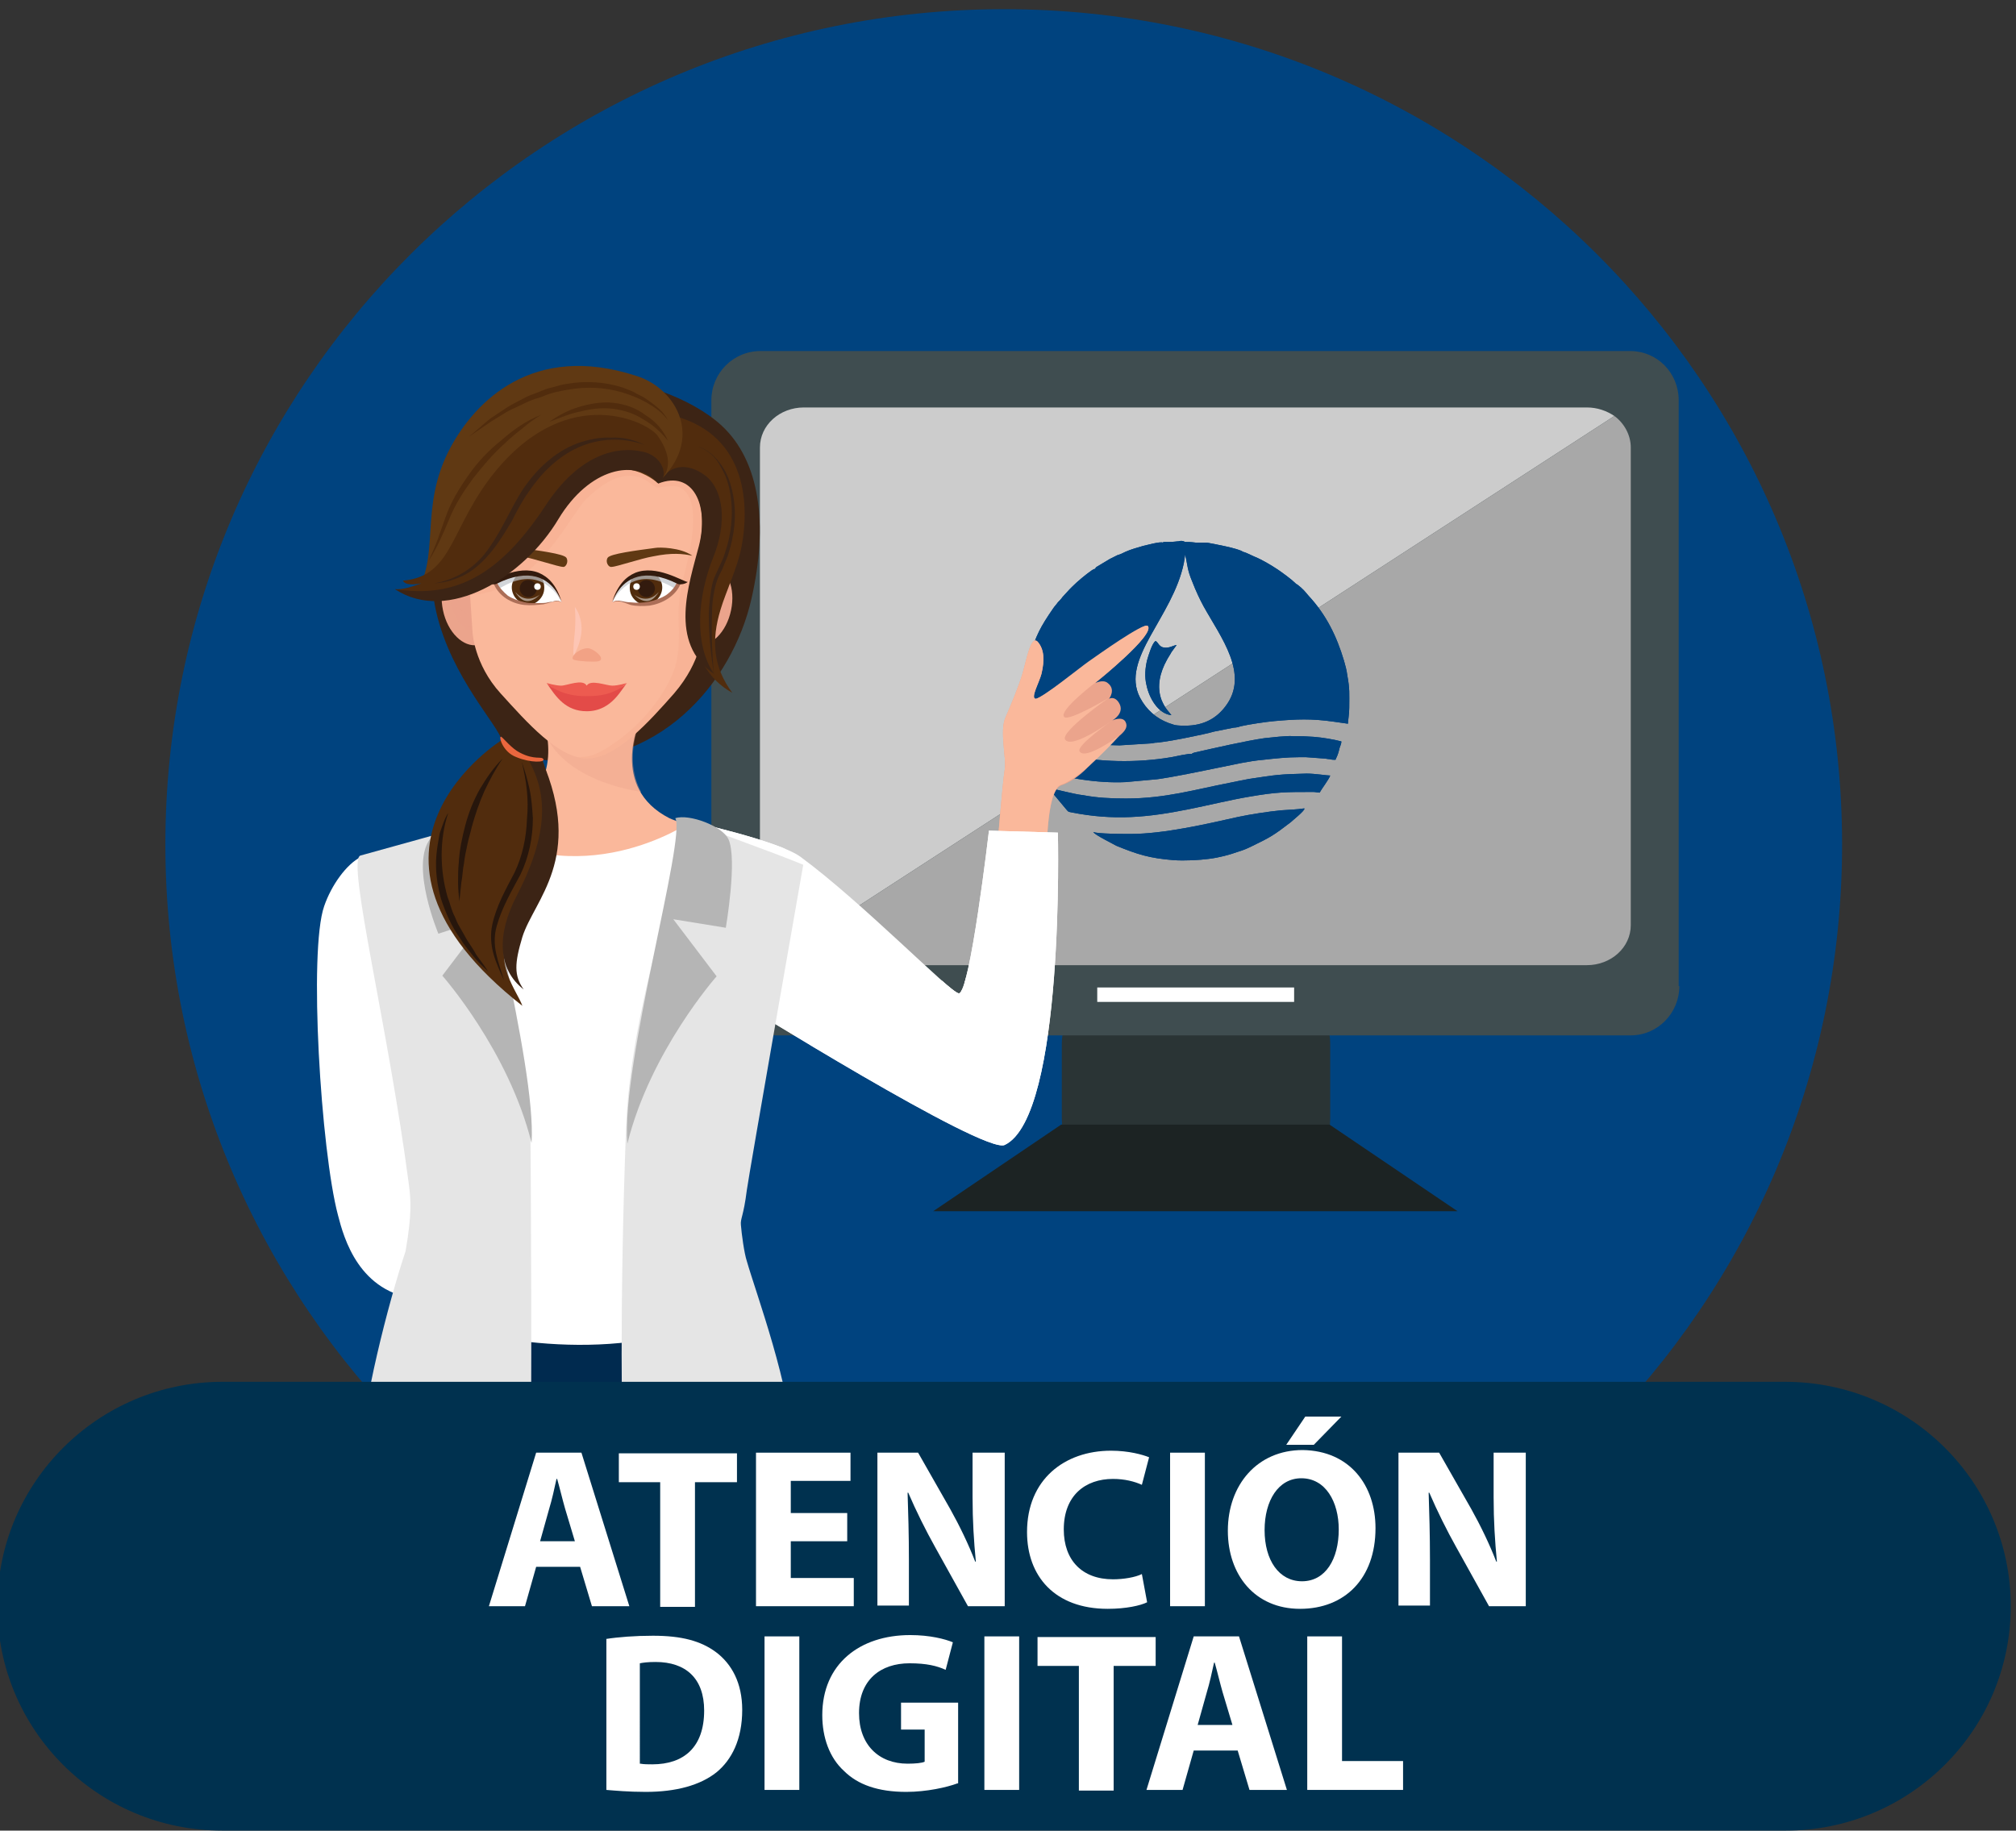 <?xml version="1.0" encoding="utf-8"?>
<!-- Generator: Adobe Illustrator 24.1.3, SVG Export Plug-In . SVG Version: 6.00 Build 0)  -->
<svg version="1.1" id="Capa_1" xmlns="http://www.w3.org/2000/svg" xmlns:xlink="http://www.w3.org/1999/xlink" x="0px" y="0px"
	 width="307.2px" height="279px" viewBox="0 0 307.2 279" style="enable-background:new 0 0 307.2 279;" xml:space="preserve">
<rect x="0" y="0" width="307.2" height="279" fill="#333333" stroke="none"/>
<style type="text/css">
	.st0{fill:#00437F;}
	.st1{fill:#2A3435;}
	.st2{fill:#3F4D50;}
	.st3{fill:#1C2323;}
	.st4{fill:#FFFFFF;}
	.st5{fill:#CCCCCC;}
	.st6{fill:#A8A8A8;}
	.st7{clip-path:url(#SVGID_4_);fill:#00437F;}
	.st8{clip-path:url(#SVGID_8_);fill:#00437F;}
	.st9{clip-path:url(#SVGID_12_);fill:#00437F;}
	.st10{clip-path:url(#SVGID_14_);fill:#00437F;}
	.st11{clip-path:url(#SVGID_16_);fill:#00437F;}
	.st12{fill:#EBA48C;}
	.st13{fill:#FAB89B;}
	.st14{clip-path:url(#SVGID_18_);fill:#FFFFFF;}
	.st15{clip-path:url(#SVGID_20_);}
	.st16{clip-path:url(#SVGID_22_);}
	.st17{clip-path:url(#SVGID_24_);}
	.st18{fill:#3C2415;}
	.st19{opacity:0.4;}
	.st20{fill:#002A4F;}
	.st21{fill:#E5E5E5;}
	.st22{fill:#B5B5B5;}
	.st23{fill:#512C0D;}
	.st24{fill:#27160C;}
	.st25{fill:#EB673E;}
	.st26{opacity:0.4;fill:#EBA48C;enable-background:new    ;}
	.st27{opacity:0.2;fill:#F2A285;enable-background:new    ;}
	.st28{fill:#FDC5B4;}
	.st29{fill:#F2A285;}
	.st30{fill:#603913;}
	.st31{fill:#331B0E;}
	.st32{opacity:0.5;fill:#FFFFFF;enable-background:new    ;}
	.st33{opacity:0.7;fill:#C0C4CA;enable-background:new    ;}
	.st34{fill:#AC6E57;}
	.st35{fill:#ED5B50;}
	.st36{fill:#E34B48;}
	.st37{fill:#00314F;}
	.st38{enable-background:new    ;}
</style>
<path class="st0" d="M280.7,128.7C280.7,199,223.5,256,153,256c-70.6,0-127.8-57-127.8-127.3S82.4,1.4,153,1.4
	C223.5,1.4,280.7,58.4,280.7,128.7z"/>
<g>
	<g>
		<g>
			<path class="st1" d="M202.7,170.5c0,4.1-2.8,7.5-6.1,7.5h-28.7c-3.4,0-6.1-3.3-6.1-7.5v-11.4c0-4.1,2.7-7.5,6.1-7.5h28.7
				c3.4,0,6.1,3.3,6.1,7.5V170.5z"/>
			<path class="st2" d="M255.9,150.3c0,4.1-3.3,7.5-7.4,7.5H115.9c-4.1,0-7.5-3.3-7.5-7.5V61c0-4.1,3.3-7.5,7.5-7.5h132.5
				c4.1,0,7.4,3.3,7.4,7.5v89.3H255.9z"/>
			<polygon class="st3" points="202.6,171.4 161.7,171.4 142.2,184.6 222.1,184.6 			"/>
			<rect x="167.2" y="150.5" class="st4" width="30" height="2.2"/>
		</g>
	</g>
	<g>
		<path class="st5" d="M241.8,62.1H122.5c-3.7,0-6.7,2.7-6.7,6.1v72.9c0,2,1.1,3.8,2.8,4.9L246,63.4
			C244.8,62.6,243.4,62.1,241.8,62.1z"/>
		<path class="st6" d="M246,63.4L118.6,146c1.1,0.7,2.5,1.1,3.9,1.1h119.3c3.7,0,6.7-2.7,6.7-6.1V68.2
			C248.5,66.3,247.5,64.5,246,63.4z"/>
	</g>
</g>
<g>
	<g>
		<g>
			<g>
				<g>
					<path id="SVGID_1_" class="st0" d="M195.2,123.5c-2,0.2-4.6,0.6-6.5,1c-4.9,1.1-11.4,2.6-16.4,2.6c-1,0-5.1,0-5.7-0.3
						c0.1,0.4,3.2,1.9,3.5,2.1c3.2,1.3,5,1.9,8.8,2.2c1.6,0.1,3.8,0,5.3-0.2c1.6-0.2,3.1-0.6,4.5-1.1c0.7-0.2,1.4-0.5,2-0.8
						c2.9-1.4,3.4-1.7,6-3.7c0.3-0.3,2.1-1.7,2.1-2.1C197.5,123.4,196.4,123.4,195.2,123.5"/>
				</g>
				<g>
					<defs>
						<path id="SVGID_2_" d="M195.2,123.5c-2,0.2-4.6,0.6-6.5,1c-4.9,1.1-11.4,2.6-16.4,2.6c-1,0-5.1,0-5.7-0.3
							c0.1,0.4,3.2,1.9,3.5,2.1c3.2,1.3,5,1.9,8.8,2.2c1.6,0.1,3.8,0,5.3-0.2c1.6-0.2,3.1-0.6,4.5-1.1c0.7-0.2,1.4-0.5,2-0.8
							c2.9-1.4,3.4-1.7,6-3.7c0.3-0.3,2.1-1.7,2.1-2.1C197.5,123.4,196.4,123.4,195.2,123.5"/>
					</defs>
					<clipPath id="SVGID_4_">
						<use xlink:href="#SVGID_2_"  style="overflow:visible;"/>
					</clipPath>
					<polygon class="st7" points="186.1,107.6 202.7,128.2 179.3,147.1 162.7,126.5 					"/>
				</g>
			</g>
		</g>
	</g>
	<g>
		<g>
			<g>
				<g>
					<path id="SVGID_3_" class="st0" d="M190.4,118.7c-1.1,0.2-2,0.4-3,0.6c-5.2,1-9.8,2.4-15.8,2.4c-2.3,0-4.4-0.1-6.5-0.5
						c-0.9-0.1-1.7-0.3-2.6-0.5l-2.6-0.6c0.1,0.2,0.2,0.4,0.3,0.5c0.1,0.2,0.2,0.3,0.4,0.5l2,2.4c0.3,0.3,0.2,0.2,0.6,0.3
						c6.5,1.3,11.7,0.8,18.1-0.5c3-0.6,6.2-1.4,9.2-1.9c4.1-0.7,5.4-0.7,9.6-0.7c0.4,0,0.6,0.1,1,0.1c0.3-0.6,1.4-2,1.6-2.6
						c-0.5,0-2.3-0.3-3.6-0.3C194.9,118,194.4,118.1,190.4,118.7"/>
				</g>
				<g>
					<defs>
						<path id="SVGID_6_" d="M190.4,118.7c-1.1,0.2-2,0.4-3,0.6c-5.2,1-9.8,2.4-15.8,2.4c-2.3,0-4.4-0.1-6.5-0.5
							c-0.9-0.1-1.7-0.3-2.6-0.5l-2.6-0.6c0.1,0.2,0.2,0.4,0.3,0.5c0.1,0.2,0.2,0.3,0.4,0.5l2,2.4c0.3,0.3,0.2,0.2,0.6,0.3
							c6.5,1.3,11.7,0.8,18.1-0.5c3-0.6,6.2-1.4,9.2-1.9c4.1-0.7,5.4-0.7,9.6-0.7c0.4,0,0.6,0.1,1,0.1c0.3-0.6,1.4-2,1.6-2.6
							c-0.5,0-2.3-0.3-3.6-0.3C194.9,118,194.4,118.1,190.4,118.7"/>
					</defs>
					<clipPath id="SVGID_8_">
						<use xlink:href="#SVGID_6_"  style="overflow:visible;"/>
					</clipPath>
					<polygon class="st8" points="185.7,97.1 206,122.3 176.7,146.1 156.3,120.8 					"/>
				</g>
			</g>
		</g>
	</g>
	<g>
		<g>
			<g>
				<g>
					<path id="SVGID_5_" class="st0" d="M179,110.5c-0.3-0.1-0.6-0.2-0.9-0.3c-1.9-0.7-3.4-2-4.4-3.9c-3-5.9,5-12.2,6.7-20.5
						l0.2-1.3c0.4,1.8,0.3,2.3,1.1,4.2c0.5,1.3,1.1,2.6,1.7,3.7c2.6,4.7,7.1,10.4,3.3,15.3c-1.3,1.7-3.2,2.9-6.1,2.9
						C180.1,110.6,179.6,110.6,179,110.5 M179.6,82.5c-0.3,0-0.7,0.1-1.5,0.1c-0.1,0-0.3,0-0.5,0c-0.4,0-0.3,0-0.4,0.1
						c-0.4-0.2-2.5,0.4-3,0.5c-1,0.3-1.8,0.5-2.7,0.9c-0.4,0.2-0.8,0.4-1.2,0.5c-0.4,0.2-0.8,0.4-1.2,0.6l-2,1.2
						c-0.2,0.2-0.1,0-0.2,0.3c-0.2,0-0.3,0.1-0.5,0.2c-1,0.7-2.2,1.7-3,2.5c-0.2,0.2-0.2,0.2-0.4,0.4l-1.1,1.2
						c-0.2,0.3-0.5,0.6-0.7,0.8c-0.2,0.3-0.5,0.6-0.7,0.9c-2,2.9-2.6,4.1-3.6,7.3c-0.1,0.3-0.3,1-0.3,1.2c-0.2,0.2-0.3,0.7-0.3,1
						c-0.1,0.7-0.3,1.6-0.3,2.3c-0.1,1.3-0.3,2.4-0.1,3.7l0.2,2.4l4.3,1.5c1.6,0.4,3.1,0.8,4.8,1.1c1.3,0.2,4,0.4,5.4,0.4l4.8-0.3
						c0.2,0,0.5-0.1,0.6-0.1c1.3,0,7.7-1.3,9-1.7c0.5-0.1,1-0.2,1.5-0.3c0.5-0.1,1-0.2,1.5-0.3c0.3,0,0.8-0.1,1-0.2
						c1.3-0.3,4-0.7,5.2-0.8c3.4-0.3,5.6-0.4,9.1,0.1l2.1,0.3c0-0.4,0.2-1.5,0.2-2.4c0-2.3,0.1-2.8-0.3-5c-0.1-0.8-0.3-1.5-0.5-2.2
						c-1.1-3.7-2.7-7-5.4-9.9c-0.5-0.6-0.9-1.1-1.7-1.7c-0.2-0.1-0.2-0.1-0.4-0.3c-0.5-0.5-2-1.6-2.6-2c-0.9-0.6-2.4-1.5-3.4-1.9
						c-0.5-0.2-1.4-0.7-1.9-0.8c-0.6-0.5-4.4-1.2-5.5-1.4c-0.3,0-0.5,0-0.8,0s-0.6,0-0.9,0c-0.8-0.1-1.2-0.1-1.6-0.1
						C180.2,82.4,179.9,82.4,179.6,82.5"/>
				</g>
				<g>
					<defs>
						<path id="SVGID_10_" d="M179,110.5c-0.3-0.1-0.6-0.2-0.9-0.3c-1.9-0.7-3.4-2-4.4-3.9c-3-5.9,5-12.2,6.7-20.5l0.2-1.3
							c0.4,1.8,0.3,2.3,1.1,4.2c0.5,1.3,1.1,2.6,1.7,3.7c2.6,4.7,7.1,10.4,3.3,15.3c-1.3,1.7-3.2,2.9-6.1,2.9
							C180.1,110.6,179.6,110.6,179,110.5 M179.6,82.5c-0.3,0-0.7,0.1-1.5,0.1c-0.1,0-0.3,0-0.5,0c-0.4,0-0.3,0-0.4,0.1
							c-0.4-0.2-2.5,0.4-3,0.5c-1,0.3-1.8,0.5-2.7,0.9c-0.4,0.2-0.8,0.4-1.2,0.5c-0.4,0.2-0.8,0.4-1.2,0.6l-2,1.2
							c-0.2,0.2-0.1,0-0.2,0.3c-0.2,0-0.3,0.1-0.5,0.2c-1,0.7-2.2,1.7-3,2.5c-0.2,0.2-0.2,0.2-0.4,0.4l-1.1,1.2
							c-0.2,0.3-0.5,0.6-0.7,0.8c-0.2,0.3-0.5,0.6-0.7,0.9c-2,2.9-2.6,4.1-3.6,7.3c-0.1,0.3-0.3,1-0.3,1.2c-0.2,0.2-0.3,0.7-0.3,1
							c-0.1,0.7-0.3,1.6-0.3,2.3c-0.1,1.3-0.3,2.4-0.1,3.7l0.2,2.4l4.3,1.5c1.6,0.4,3.1,0.8,4.8,1.1c1.3,0.2,4,0.4,5.4,0.4l4.8-0.3
							c0.2,0,0.5-0.1,0.6-0.1c1.3,0,7.7-1.3,9-1.7c0.5-0.1,1-0.2,1.5-0.3c0.5-0.1,1-0.2,1.5-0.3c0.3,0,0.8-0.1,1-0.2
							c1.3-0.3,4-0.7,5.2-0.8c3.4-0.3,5.6-0.4,9.1,0.1l2.1,0.3c0-0.4,0.2-1.5,0.2-2.4c0-2.3,0.1-2.8-0.3-5c-0.1-0.8-0.3-1.5-0.5-2.2
							c-1.1-3.7-2.7-7-5.4-9.9c-0.5-0.6-0.9-1.1-1.7-1.7c-0.2-0.1-0.2-0.1-0.4-0.3c-0.5-0.5-2-1.6-2.6-2c-0.9-0.6-2.4-1.5-3.4-1.9
							c-0.5-0.2-1.4-0.7-1.9-0.8c-0.6-0.5-4.4-1.2-5.5-1.4c-0.3,0-0.5,0-0.8,0s-0.6,0-0.9,0c-0.8-0.1-1.2-0.1-1.6-0.1
							C180.2,82.4,179.9,82.4,179.6,82.5"/>
					</defs>
					<clipPath id="SVGID_12_">
						<use xlink:href="#SVGID_10_"  style="overflow:visible;"/>
					</clipPath>
					<polygon class="st9" points="185.8,57.9 220.7,101.1 175.3,137.9 140.4,94.6 					"/>
				</g>
			</g>
		</g>
	</g>
	<g>
		<g>
			<g>
				<g>
					<path id="SVGID_7_" class="st0" d="M192.7,112.5c-2.8,0.4-7.6,1.5-10.7,2.2c-0.3,0.1-0.3,0.1-0.4,0.2c-0.3-0.1-2.6,0.4-3.1,0.5
						c-5.3,0.9-11.1,0.8-16.4-0.4c-1.5-0.3-3.5-0.9-5-1.4c-0.2-0.1-0.5-0.2-0.7-0.2c0.2,0.8,0.9,2.8,1.3,3.5c0.1,0.2,0,0.1,0.5,0.3
						c4,1.4,9.1,2.2,13.3,2l4.4-0.4c1.8-0.1,10.7-2,13.2-2.5c1.1-0.2,2.2-0.4,3.4-0.5c1.8-0.2,3.6-0.4,5.5-0.4c0.3,0,0.7,0,1,0
						l2.7,0.2c0.3,0,0.6,0.1,0.9,0.1c0.4,0.1,0.6,0.1,0.9,0.1c0.2-0.4,0.4-0.9,0.5-1.3c0.1-0.3,0.1-0.5,0.2-0.7
						c0.1-0.3,0.2-0.5,0.2-0.8c-1.1-0.3-2.9-0.6-4.2-0.7c-1.6-0.1-1.5-0.1-3.2-0.1l0,0C196.2,112.1,193.7,112.4,192.7,112.5"/>
				</g>
				<g>
					<defs>
						<path id="SVGID_13_" d="M192.7,112.5c-2.8,0.4-7.6,1.5-10.7,2.2c-0.3,0.1-0.3,0.1-0.4,0.2c-0.3-0.1-2.6,0.4-3.1,0.5
							c-5.3,0.9-11.1,0.8-16.4-0.4c-1.5-0.3-3.5-0.9-5-1.4c-0.2-0.1-0.5-0.2-0.7-0.2c0.2,0.8,0.9,2.8,1.3,3.5c0.1,0.2,0,0.1,0.5,0.3
							c4,1.4,9.1,2.2,13.3,2l4.4-0.4c1.8-0.1,10.7-2,13.2-2.5c1.1-0.2,2.2-0.4,3.4-0.5c1.8-0.2,3.6-0.4,5.5-0.4c0.3,0,0.7,0,1,0
							l2.7,0.2c0.3,0,0.6,0.1,0.9,0.1c0.4,0.1,0.6,0.1,0.9,0.1c0.2-0.4,0.4-0.9,0.5-1.3c0.1-0.3,0.1-0.5,0.2-0.7
							c0.1-0.3,0.2-0.5,0.2-0.8c-1.1-0.3-2.9-0.6-4.2-0.7c-1.6-0.1-1.5-0.1-3.2-0.1l0,0C196.2,112.1,193.7,112.4,192.7,112.5"/>
					</defs>
					<clipPath id="SVGID_14_">
						<use xlink:href="#SVGID_13_"  style="overflow:visible;"/>
					</clipPath>
					<polygon class="st10" points="185.7,88.6 208.2,116.5 175.6,142.9 153.1,115 					"/>
				</g>
			</g>
		</g>
	</g>
	<g>
		<g>
			<g>
				<g>
					<path id="SVGID_9_" class="st0" d="M174.8,100.6c-0.3,1.2-0.4,2.6-0.1,3.8c0.4,2,1.8,4.4,3.8,4.6c-0.5-0.7-0.9-0.9-1.5-2.3
						c-0.8-2.1-0.2-4.3,0.8-6.1c0.2-0.4,0.5-0.8,0.7-1.2l0.8-1.1c-0.6,0.1-1.1,0.5-1.9,0.4c-0.8-0.1-0.9-0.8-1.3-1
						C175.6,97.9,175,99.9,174.8,100.6"/>
				</g>
				<g>
					<defs>
						<path id="SVGID_15_" d="M174.8,100.6c-0.3,1.2-0.4,2.6-0.1,3.8c0.4,2,1.8,4.4,3.8,4.6c-0.5-0.7-0.9-0.9-1.5-2.3
							c-0.8-2.1-0.2-4.3,0.8-6.1c0.2-0.4,0.5-0.8,0.7-1.2l0.8-1.1c-0.6,0.1-1.1,0.5-1.9,0.4c-0.8-0.1-0.9-0.8-1.3-1
							C175.6,97.9,175,99.9,174.8,100.6"/>
					</defs>
					<clipPath id="SVGID_16_">
						<use xlink:href="#SVGID_15_"  style="overflow:visible;"/>
					</clipPath>
					<polygon class="st11" points="177.4,95.2 184.9,104.5 176.4,111.4 168.9,102.1 					"/>
				</g>
			</g>
		</g>
	</g>
</g>
<g>
	<g>
		<g>
			<g>
				<path class="st12" d="M151.8,131.1c0,0,1-12.2,1.3-13.8c0.3-1.7-0.8-5.8,0.1-7.9c0.9-2.1,2-4.7,2.6-6.7s1.3-6.2,2.4-4.8
					c0.9,1.1,1,2.7,0.5,4.8c-0.3,1.2-1.7,3.7-0.9,3.8c0.9,0,7.1-4.8,8.5-5.6c1.4-0.8,7.9-6.1,8.6-5.5c1.2,1.3-8,8.7-8,8.7
					s1.2-0.6,1.9,0c1.3,1,0.2,2.4,0.2,2.4s0.8-0.5,1.5,0.6c1,1.6-1,2.7-1,2.7s1.5-0.7,2,0.2c0.8,1.5-1.7,2.4-3.3,4.3
					c-1.7,1.9-3.8,4.5-6.5,5.4c-2.4,0.8-2.2,11.6-2.2,11.6L151.8,131.1z"/>
			</g>
			<g>
				<path class="st13" d="M151.8,131.1c0,0,1-12.2,1.3-13.8c0.3-1.7-0.8-5.8,0.1-7.9c0.9-2.1,2-4.7,2.6-6.7s1.3-6.2,2.4-4.8
					c0.9,1.1,1,2.7,0.5,4.8c-0.3,1.2-1.7,3.7-0.9,3.8c0.9,0,6.8-4.8,8.1-5.7c1.3-0.9,8.4-6,9-5.4c1.2,1.3-7.7,8.4-7.7,8.4
					s-6.1,4.6-5,5.5c0.8,0.6,6.7-2.9,6.7-2.9s-7.3,5.1-6.6,6.3c1,1.6,7.2-2.9,7.2-2.9s-5.5,3.8-5,4.7c0.8,1.5,6.1-2.4,6.1-2.4
					s-5.8,6.5-8.9,7.5c-2.4,0.8-2.2,11.6-2.2,11.6L151.8,131.1z"/>
			</g>
		</g>
		<g>
			<g>
				<path id="SVGID_11_" class="st4" d="M105.5,137.7c1.1,8.1,6.5,14.6,6.5,14.6s38,23.7,41.1,22.2c9.2-4.4,8.1-47.6,8.1-47.6
					l-10.5-0.3c0,0-2.9,24.9-4.6,24.8c-1.3-0.1-14.6-13.8-24.1-20.8c-3.4-2.5-17.2-5.5-17.2-5.5S103.5,122.5,105.5,137.7z"/>
			</g>
			<g>
				<defs>
					<path id="SVGID_17_" d="M105.5,137.7c1.1,8.1,6.5,14.6,6.5,14.6s38,23.7,41.1,22.2c9.2-4.4,8.1-47.6,8.1-47.6l-10.5-0.3
						c0,0-2.9,24.9-4.6,24.8c-1.3-0.1-14.6-13.8-24.1-20.8c-3.4-2.5-17.2-5.5-17.2-5.5S103.5,122.5,105.5,137.7z"/>
				</defs>
				<clipPath id="SVGID_18_">
					<use xlink:href="#SVGID_17_"  style="overflow:visible;"/>
				</clipPath>
				<path class="st14" d="M105.5,137.7c1.1,8.1,6.5,14.6,6.5,14.6s38,23.7,41.1,22.2c9.2-4.4,8.1-47.6,8.1-47.6l-10.5-0.3
					c0,0-2.9,24.9-4.6,24.8c-1.3-0.1-18.4-16.1-27.9-23.1c-3.4-2.5-12.1-7.3-12.1-7.3S103.5,122.5,105.5,137.7z"/>
			</g>
			<g>
				<defs>
					<path id="SVGID_19_" d="M105.5,137.7c1.1,8.1,6.5,14.6,6.5,14.6s38,23.7,41.1,22.2c9.2-4.4,8.1-47.6,8.1-47.6l-10.5-0.3
						c0,0-2.9,24.9-4.6,24.8c-1.3-0.1-14.6-13.8-24.1-20.8c-3.4-2.5-17.2-5.5-17.2-5.5S103.5,122.5,105.5,137.7z"/>
				</defs>
				<clipPath id="SVGID_20_">
					<use xlink:href="#SVGID_19_"  style="overflow:visible;"/>
				</clipPath>
				<g class="st15">
					<g>
						<path class="st4" d="M142.4,146.6c2.4,1.6,4.2,4,5.8,6.4c1.6,2.3,3.3,5.3,3.4,8.1c0,0.3-0.7,0.5-0.8,0.2
							c-0.5-1.2-1-2.5-1.5-3.8c-0.7-1.5-1.5-2.8-2.3-4.2c-1.5-2.3-3.3-4.3-5.1-6.3C141.6,146.7,142.2,146.4,142.4,146.6L142.4,146.6
							z"/>
					</g>
				</g>
			</g>
			<g>
				<defs>
					<path id="SVGID_21_" d="M105.5,137.7c1.1,8.1,6.5,14.6,6.5,14.6s38,23.7,41.1,22.2c9.2-4.4,8.1-47.6,8.1-47.6l-10.5-0.3
						c0,0-2.9,24.9-4.6,24.8c-1.3-0.1-14.6-13.8-24.1-20.8c-3.4-2.5-17.2-5.5-17.2-5.5S103.5,122.5,105.5,137.7z"/>
				</defs>
				<clipPath id="SVGID_22_">
					<use xlink:href="#SVGID_21_"  style="overflow:visible;"/>
				</clipPath>
				<g class="st16">
					<g>
						<path class="st4" d="M143.7,148.1c0.7,0.9,1.2,2,1.7,3s1,2.1,1.4,3.2c0.8,2.2,1.3,4.5,1,6.9c0,0.2-0.7,0.5-0.7,0.2
							c-0.4-2.2-0.8-4.5-1.5-6.6c-0.3-1-0.7-1.9-1.1-2.9c-0.5-1.1-1-2.2-1.2-3.4C143.1,148.1,143.6,147.9,143.7,148.1L143.7,148.1z"
							/>
					</g>
				</g>
			</g>
			<g>
				<defs>
					<path id="SVGID_23_" d="M105.5,137.7c1.1,8.1,6.5,14.6,6.5,14.6s38,23.7,41.1,22.2c9.2-4.4,8.1-47.6,8.1-47.6l-10.5-0.3
						c0,0-2.9,24.9-4.6,24.8c-1.3-0.1-14.6-13.8-24.1-20.8c-3.4-2.5-17.2-5.5-17.2-5.5S103.5,122.5,105.5,137.7z"/>
				</defs>
				<clipPath id="SVGID_24_">
					<use xlink:href="#SVGID_23_"  style="overflow:visible;"/>
				</clipPath>
				<g class="st17">
					<g>
						<path class="st4" d="M146.2,148.5c3.3,0.6,5.1,4.9,5.4,7.9c0,0.3-0.7,0.5-0.8,0.3c-0.8-1.2-1.2-2.7-1.8-4.1
							c-0.7-1.6-1.7-2.8-3.2-3.7C145.4,148.8,146,148.5,146.2,148.5L146.2,148.5z"/>
					</g>
				</g>
			</g>
		</g>
	</g>
	<path class="st4" d="M49.4,138.1c-2.4,6.8-0.5,37.3,2.1,47.1c0.9,3.5,3.2,11.9,12.3,12.8c0,0,33.8,3.9,39,0.8
		c0.3-1.6,0.7-8.5,0.1-12.5c-10.9-3.3-32-4.9-35.7-5.6c0-8.8-9-43-8.8-51.2c-1.4,0.5-2.7,0.9-3.4,1.1
		C52.8,131.7,50.5,134.9,49.4,138.1z"/>
	<path class="st18" d="M89.8,57.7c6.9-0.2,15.7,3,20.2,7.2c5.8,5.4,7.1,15,4.5,26.4c-2.9,12.7-14.1,26.2-31.9,24.5
		c-0.6-0.1-2.6,0-3.1-0.2c-1.2-0.7-2.4-1.3-3.2-3.2c-1.1-2.7-8.6-10.7-10.2-21.1C63.1,71.3,74,58.2,89.8,57.7z"/>
	<g>
		<path class="st13" d="M82.7,109.5l7.4,0.2l7.4,0.2c0,0-4.7,10.1,4.5,14.8c0.6,0.3,6.2,2.3,6.9,2.6c-8.3,9.6-33.2,9-38.9-0.4
			c0.5-0.2,6.1-2.4,6.6-2.6C86.9,120.2,82.7,109.5,82.7,109.5z"/>
		<g class="st19">
			<path class="st12" d="M83.3,112.2l14.3-2.3c0,0-2.7,5.6,0.1,10.8C85.3,118.6,83.3,112.2,83.3,112.2z"/>
		</g>
	</g>
	<g>
		<path class="st4" d="M105.1,126c0,0-16.6,11.9-34.1-0.8c-3,15-8.3,86.9-8.3,86.9h47.4L105.1,126z"/>
		<path class="st4" d="M105,125.4l1.3,26.1c0.4,6.3-4.6,9-7,9.8c-6.6,1.1-7.1-1.9-10.7-1.9c-2.4,0-5.2,2.1-10.6,1.9
			c-0.8,0-6.9-2.2-7.9-10.5c1-10.6,1.2-18.7,1-25.5C88.2,136.9,105,125.4,105,125.4z"/>
	</g>
	<g>
		<path class="st20" d="M108.7,201.1c25.5,32.5,10.6,65.7,10.6,65.7s-30.1,7.4-61,1.6c-3-21.2-14.9-31.3,7.6-67.2
			C71.8,203.7,92.7,208.3,108.7,201.1z"/>
	</g>
	<path class="st21" d="M103.7,124.8c0,0,15.2,5.5,18.7,7c0,0-8.3,47.3-8.6,49.6c-0.5,4-1,4.3-0.9,5.3c0.1,1.3,0.5,4.3,0.9,5.5
		c1.4,4.9,6.8,19.4,7,28.6c-2.6,0.9-19.1,3.9-25.7,0.8c-0.4-0.4-0.7-23.7,0.3-49.6c0.5-13.4,4.2-25.6,6.8-37
		C103,131.2,105.2,128.1,103.7,124.8z"/>
	<path class="st21" d="M62.3,180.5c0.3,2.3,0.5,4.4-0.5,10.2c-2.7,8.1-6.6,23.5-6.8,31c2.6,0.9,17.9,2.7,25.8-0.7
		c0.3-0.3,0.1-47.2,0-49.2c-4.5-17.4-3.8-34.6-8.3-46.3c0,0-16.8,4.7-17.6,4.9C52.8,131.2,59.2,156.7,62.3,180.5z"/>
	<g>
		<path class="st22" d="M73.6,124.7c-2.1-0.7-6.8,1.4-8.1,3.2c-3,4.2,1.3,14.4,1.3,14.4L74,140l-6.6,8.7c0,0,10.1,11.4,13.6,25.5
			C81.8,162.2,71.9,127.6,73.6,124.7z"/>
		<path class="st22" d="M102.9,124.7c2.1-0.7,7.2,1.2,8.1,3.2c1.4,3-0.4,13.5-0.4,13.5l-8-1.3l6.6,8.7c0,0-10.1,11.4-13.6,25.5
			C94.6,162.2,104.6,127.6,102.9,124.7z"/>
	</g>
	<g>
		<g>
			<path class="st23" d="M76.6,112.7c0,0-27.3,16.8,3,40.6c-0.8-2.3-4.5-6.4-1.9-11.7s10.9-8,4.9-26C78,116.3,76.6,112.7,76.6,112.7
				z"/>
			<path class="st18" d="M78.7,136.6c5.7-11,4.1-16.6,1.8-20.9c0.3-0.1,1.2,0.2,2.1,0.2c6.4,14.9-1.2,21.2-3,26.9
				c-1.2,4-1.3,5.9,0.2,8C75.8,147.7,75.7,142.4,78.7,136.6z"/>
			<g>
				<path class="st24" d="M79.5,116.1c0.5,1.4,0.9,2.8,1.2,4.2c0.3,1.4,0.4,2.9,0.5,4.4c0,2.9-0.6,5.9-1.9,8.6
					c-1.4,2.6-2.8,5-3.6,7.8c-0.4,1.4-0.4,2.8-0.1,4.2s0.8,2.8,1.2,4.1c-0.6-1.3-1.2-2.6-1.6-4s-0.5-3-0.2-4.4
					c0.6-2.9,2.1-5.5,3.4-8c1.2-2.5,1.8-5.3,1.9-8.2C80.6,121.8,80.2,118.9,79.5,116.1z"/>
			</g>
			<g>
				<path class="st24" d="M76.6,115.6c-1.1,1.6-2,3.3-2.8,5c-0.8,1.8-1.4,3.6-1.9,5.4c-0.2,0.9-0.5,1.8-0.7,2.8
					c-0.2,0.9-0.4,1.9-0.5,2.8c-0.2,0.9-0.2,1.9-0.4,2.9c-0.1,1-0.2,1.9-0.3,2.9c-0.1-1-0.2-1.9-0.2-2.9s0-2,0.1-2.9
					c0.1-2,0.5-3.9,1-5.8s1.2-3.7,2.2-5.5C74.1,118.6,75.2,117,76.6,115.6z"/>
			</g>
			<g>
				<path class="st24" d="M68.3,123.9c-0.7,2.1-1,4.3-1,6.4c0,2.2,0.3,4.3,0.9,6.4c0.4,1,0.6,2.1,1.1,3c0.2,0.5,0.4,1,0.7,1.5
					c0.3,0.5,0.5,0.9,0.8,1.4c0.5,1,1.2,1.8,1.7,2.8c0.6,0.9,1.3,1.7,1.9,2.7c-0.8-0.8-1.6-1.5-2.3-2.4c-0.7-0.9-1.4-1.7-2-2.7
					c-1.3-1.8-2.2-3.9-2.9-6c-0.6-2.2-0.9-4.4-0.7-6.7c0.1-1.1,0.3-2.2,0.5-3.3C67.4,125.9,67.7,124.8,68.3,123.9z"/>
			</g>
		</g>
		<path class="st25" d="M82.8,115.7c-0.3-0.5-1.3,0.2-3.6-1c-1.2-0.6-2.4-2.1-2.8-2.4c-0.5-0.3,0.1,2.3,2.3,3.1
			C80.9,116.3,83.1,116.2,82.8,115.7z"/>
	</g>
	<g>
		<g>
			<path class="st12" d="M75.6,91.4c0.7,3.3-0.5,6.4-2.8,6.9c-2.2,0.4-4.6-1.9-5.3-5.3c-0.7-3.3,0.5-6.4,2.8-6.9
				C72.6,85.7,74.9,88,75.6,91.4z"/>
			<path class="st26" d="M75.3,91.1c0.6,2.6-0.4,4.9-2.2,5.3c-1.8,0.3-3.7-1.5-4.3-4.1c-0.6-2.6,0.4-4.9,2.2-5.3
				C72.8,86.7,74.7,88.5,75.3,91.1z"/>
			<path class="st26" d="M70.3,88.4c0.2-0.1,0.4-0.2,0.6-0.2s0.4,0,0.6,0.1c0.4,0.1,0.7,0.3,0.9,0.4c0.2,0.1,0.3,0.2,0.3,0.2
				s-0.1-0.1-0.3-0.2c-0.2-0.1-0.5-0.3-0.8-0.5c-0.4-0.1-0.9-0.2-1.4,0.1c-0.5,0.3-0.7,0.8-0.8,1.3c-0.2,1-0.1,2,0.1,2.7
				c0.3,1.1,1.3,3.8,2.6,3.2c1.2-1.1-1.7-2.4-1.8-2.5c-0.2-0.1-0.2-0.5-0.3-0.8c-0.2-0.7-0.4-1.6-0.3-2.5
				C69.7,89.1,69.9,88.6,70.3,88.4z"/>
		</g>
		<g>
			<path class="st12" d="M103.3,91.4c-0.7,3.3,0.5,6.4,2.8,6.9c2.2,0.4,4.6-1.9,5.3-5.3c0.7-3.3-0.5-6.4-2.8-6.9
				C106.3,85.7,104,88,103.3,91.4z"/>
			<path class="st26" d="M103.6,91.1c-0.6,2.6,0.4,4.9,2.2,5.3c1.8,0.3,3.7-1.5,4.3-4.1c0.6-2.6-0.4-4.9-2.2-5.3
				C106.1,86.7,104.2,88.5,103.6,91.1z"/>
			<path class="st26" d="M108.6,88.4c-0.2-0.1-0.4-0.2-0.6-0.2s-0.4,0-0.6,0.1c-0.4,0.1-0.7,0.3-0.9,0.4c-0.2,0.1-0.3,0.2-0.3,0.2
				s0.1-0.1,0.3-0.2c0.2-0.1,0.5-0.3,0.8-0.5c0.4-0.1,0.9-0.2,1.4,0.1c0.5,0.3,0.7,0.8,0.8,1.3c0.2,1,0.1,2-0.1,2.7
				c-0.3,1.1-1.3,3.8-2.6,3.2c-1.2-1.1,1.7-2.4,1.8-2.5c0.2-0.1,0.2-0.5,0.3-0.8c0.2-0.7,0.4-1.6,0.3-2.5
				C109.2,89.1,109,88.6,108.6,88.4z"/>
		</g>
	</g>
	<g>
		<path class="st13" d="M89.5,60.6c9.7,0,18.7,7.8,18.7,17.5L107,96.3c0,0,0,4.4-4.3,9.4c-3.8,4.3-8.8,9.9-13.2,9.9
			c-4.4,0-9.2-5.5-13.2-9.9c-4.1-4.5-4.3-9.4-4.3-9.4l-1.2-18.2C70.7,68.5,79.8,60.6,89.5,60.6z"/>
		<path class="st27" d="M85.7,75.5c4.3-6.8,11.3-6.3,16.1-5.1c6.4,1.5,7.3,5.8,7.3,8.1L107,96.3c0,0,0,4.4-4.3,9.4
			c-3.8,4.3-8.8,9.9-13.2,9.9c-0.5,0-1-0.1-1.5-0.2c1.5,0,2.4-0.3,3.2-0.7c6.4-3.3,11-9.8,11.9-13.9c0.9-4.5-0.4-7.2,1-12.6
			c1-3.9,3.2-12.4-0.7-14c-0.8-0.3-2.8,0.1-3.3,0.1c-0.5-0.1-1.6-1.3-2.8-1.6c-1.9-0.5-4.5-0.1-8,3.4c-2.8,2.8-8.5,16.4-20.7,14.4
			C71.3,89.1,79.1,86.1,85.7,75.5z"/>
	</g>
	<g>
		<g>
			<path class="st28" d="M87.6,92.5c0.8,1.1,1.1,2.5,1,3.8s-0.6,2.6-1.2,3.7c-0.1-1.3,0.1-2.6,0.2-3.8C87.7,95,87.7,93.9,87.6,92.5z
				"/>
		</g>
		<path class="st29" d="M91.1,100.8c-0.8,0.1-2.7,0-3.5-0.2c-1.1-0.2,0.6-1.8,1.9-1.8C90.3,98.7,92.6,100.5,91.1,100.8z"/>
	</g>
	<g>
		<path class="st30" d="M86.3,85c-0.4-0.6-4.3-1.1-7.2-1.5c-0.5-0.1-3.8-0.1-5.6,1.2c1.4-0.3,3.1-0.5,6,0.1c1.8,0.3,5.6,1.6,6.3,1.6
			C86.2,86.5,86.7,85.6,86.3,85z"/>
		<path class="st30" d="M92.6,85c0.4-0.6,4.3-1.1,7.3-1.5c0.5-0.1,3.8-0.1,5.6,1.2c-1.4-0.3-3.1-0.5-6,0.1c-1.8,0.3-5.6,1.6-6.3,1.6
			C92.7,86.5,92.2,85.6,92.6,85z"/>
	</g>
	<g>
		<g>
			<path class="st4" d="M75.4,88.8c0,0,3.3-2.3,5.9-1.3c2.7,1,3.8,3,4.3,4.3c0,0-0.3-0.4-1.7,0C82.4,92.1,78,92.9,75.4,88.8z"/>
			<g>
				<path class="st23" d="M82.6,88.1c0,0,1.3,2.5-1.2,3.9c-0.4,0-2.1,0-2.7-0.7c-0.6-0.6-1.5-2.5,0.6-4
					C80.7,87.3,81.5,87.4,82.6,88.1z"/>
				<path class="st31" d="M79.2,89.7c0,0.7,0.6,1.3,1.3,1.3c0.7,0,1.3-0.6,1.3-1.3c0-0.7-0.6-1.3-1.3-1.3
					C79.7,88.4,79.2,89,79.2,89.7z"/>
				<path class="st4" d="M81.4,89.4c0,0.3,0.2,0.5,0.5,0.5s0.5-0.2,0.5-0.5s-0.2-0.5-0.5-0.5S81.4,89.1,81.4,89.4z"/>
				<path class="st32" d="M82.3,90.6c0,0-2,1.7-3.8-0.4C79.1,91.2,80.3,92.6,82.3,90.6z"/>
				<path class="st33" d="M85.6,91.8c-0.7-1.4-3.6-5.8-9.5-2.1c-0.2-0.4-0.5-0.8-0.5-0.8S82.9,83.8,85.6,91.8z"/>
				<g>
					<path class="st34" d="M85.6,91.8c-0.4-1-0.9-1.9-1.6-2.6s-1.6-1.2-2.6-1.4c-1-0.2-2-0.1-3,0.1s-1.9,0.6-2.8,1.1l0.1-0.3
						c0.3,0.8,1,1.5,1.7,2.1c0.8,0.5,1.7,0.8,2.6,1s1.9,0.1,2.8,0.1c0.5,0,0.9-0.2,1.4-0.2C84.6,91.5,85.2,91.5,85.6,91.8z
						 M85.6,91.8c-0.9-0.4-1.8,0.1-2.8,0.3c-1,0.1-1.9,0.2-2.9,0.1C78,92,76,90.9,75.2,88.9l-0.1-0.2l0.2-0.1c0.9-0.5,1.9-0.8,3-1.1
						c1-0.2,2.1-0.3,3.2-0.1c1,0.2,2,0.8,2.7,1.6C84.8,89.8,85.3,90.8,85.6,91.8z"/>
				</g>
				<path class="st31" d="M85.6,91.8c0,0-0.9-3.1-3.9-3.9c-1.5-0.4-3.5-0.2-6.1,1.1c-0.2,0.1-1,0.1-1.5-0.3c0.8-0.1,4.8-2.7,8-1.4
					C83.5,87.9,84.8,89.1,85.6,91.8z"/>
			</g>
		</g>
		<g>
			<path class="st4" d="M103.5,88.8c0,0-3.3-2.3-5.9-1.3c-2.7,1-3.9,3-4.3,4.3c0,0,0.3-0.4,1.7,0C96.5,92.1,100.9,92.9,103.5,88.8z"
				/>
			<g>
				<path class="st23" d="M96.3,88.1c0,0-1.3,2.5,1.2,3.9c0.4,0,2.1,0,2.7-0.7c0.6-0.6,1.5-2.5-0.6-4C98.2,87.3,97.4,87.4,96.3,88.1
					z"/>
				<path class="st31" d="M99.8,89.7c0,0.7-0.6,1.3-1.3,1.3c-0.7,0-1.3-0.6-1.3-1.3c0-0.7,0.6-1.3,1.3-1.3
					C99.2,88.4,99.8,89,99.8,89.7z"/>
				<path class="st4" d="M97.5,89.4c0,0.3-0.2,0.5-0.5,0.5s-0.5-0.2-0.5-0.5s0.2-0.5,0.5-0.5S97.5,89.1,97.5,89.4z"/>
				<path class="st32" d="M96.6,90.6c0,0,2,1.7,3.8-0.4C99.8,91.2,98.6,92.6,96.6,90.6z"/>
				<path class="st33" d="M93.3,91.8c0.7-1.4,3.6-5.8,9.5-2.1c0.2-0.4,0.5-0.8,0.5-0.8S96,83.8,93.3,91.8z"/>
				<g>
					<path class="st34" d="M93.3,91.8c0.2-1,0.7-2,1.4-2.7c0.7-0.8,1.7-1.3,2.7-1.6c1-0.3,2.1-0.2,3.2,0.1c1,0.2,2,0.6,3,1.1
						l0.2,0.1l-0.1,0.2c-0.8,1.9-2.8,3-4.7,3.3c-1,0.1-2,0.1-2.9-0.1C95.2,91.9,94.3,91.4,93.3,91.8z M93.3,91.8
						c0.4-0.3,0.9-0.3,1.4-0.2c0.5,0.1,0.9,0.2,1.4,0.2c0.9,0.1,1.9,0.1,2.8-0.1s1.8-0.5,2.6-1c0.7-0.5,1.4-1.2,1.7-2.1l0.1,0.3
						c-0.9-0.4-1.9-0.8-2.8-1.1c-1-0.2-2-0.3-3-0.1c-1,0.2-1.9,0.7-2.6,1.4C94.2,89.9,93.7,90.8,93.3,91.8z"/>
				</g>
				<path class="st31" d="M93.3,91.8c0,0,0.9-3.1,3.9-3.9c1.5-0.4,3.5-0.2,6.1,1.1c0.2,0.1,1,0.1,1.5-0.3c-0.8-0.1-4.8-2.7-8-1.4
					C95.4,87.9,94.1,89.1,93.3,91.8z"/>
			</g>
		</g>
	</g>
	<g>
		<g>
			<path class="st23" d="M100.2,73.6c6.3-2.2,7.8,3.9,6.2,10.7c-1.6,6.8-2.5,17,5.2,21.3c-3-4-3.2-8.1-1.8-12.7
				c0.8-2.7,2.6-6.4,3.2-9.6c1.1-5.7,1.2-16.8-10.2-19.9C102.9,69,101.3,71.8,100.2,73.6z"/>
			<path class="st18" d="M108.8,102.7c-7-4.7-3.8-13.7-2.3-19.5c1.6-6.2-0.9-11.6-6.2-9.5c1.6-2.9,4.4-3.3,7.2-1.2
				c2.8,2.2,3.3,7.2,1.2,12.4C106.3,90.9,105.7,98.1,108.8,102.7z"/>
			<g>
				<path class="st18" d="M106.4,68.1c1.5,0.4,2.7,1.6,3.6,2.9s1.4,2.8,1.7,4.4c0.6,3.1,0.2,6.3-0.8,9.3c-0.3,0.7-0.6,1.5-0.9,2.2
					c-0.4,0.7-0.7,1.4-0.9,2.1c-0.4,1.5-0.6,3-0.6,4.5c-0.1,3.1,0,6.2,0.3,9.3c-0.5-3.1-0.8-6.2-0.8-9.3c0.1-1.6,0.2-3.1,0.6-4.7
					c0.2-0.8,0.6-1.5,0.9-2.2s0.7-1.4,0.9-2.1c1-2.9,1.4-6,0.9-9.1c-0.2-1.5-0.7-3-1.5-4.3C109.1,69.7,107.9,68.6,106.4,68.1z"/>
			</g>
		</g>
		<g>
			<path class="st30" d="M100.2,73.6c0,0-6.5-6-12.8,2.2C81.2,83.9,69,91.8,63,90.9c4.4-5.9,0.6-13.4,5.7-22.8
				c3.7-6.8,12.4-16,28.3-10.8C103.1,59.2,107.5,67,100.2,73.6z"/>
			<g>
				<path class="st23" d="M75.6,71.7c11.2-13.5,23.2-7.3,24.6-5.3c2.5,3.5,1.7,5.9,0,7.2c-2.8-3.7-8-4.5-15,4.5
					C78.8,86.3,66,93,60.2,89.8c1.8,0.1,3.4-0.8,4.5-1c-1.2,0.3-2.9,0.5-3.3-0.3C69.2,87.8,68.5,80.3,75.6,71.7z"/>
			</g>
			<g>
				<g>
					<path class="st18" d="M83.1,77.1c6.2-9.5,12.8-8.7,14.6-8.3c3.2,0.5,4.4,3.8,2.6,4.9c-3.4-3.9-10.5-2.4-15.2,5.4
						c-5.3,8.9-16.9,16-24.9,10.7C69.4,91.2,76.1,87.7,83.1,77.1z"/>
				</g>
			</g>
			<g>
				<path class="st18" d="M98.2,67.8c-3.3-1.2-7-1-10.1,0.4s-5.6,3.9-7.5,6.7c-1,1.4-1.8,2.9-2.6,4.5c-0.9,1.5-1.8,3-2.9,4.4
					s-2.4,2.7-3.9,3.6c-1.6,0.9-3.3,1.4-5,1.5c3.5-0.6,6.5-2.6,8.4-5.5c1-1.4,1.8-2.9,2.6-4.4c0.8-1.5,1.6-3.1,2.6-4.6
					c2-2.9,4.7-5.5,8.1-6.8c1.7-0.6,3.5-1,5.2-0.9C94.9,66.6,96.6,67,98.2,67.8z"/>
			</g>
			<g>
				<path class="st23" d="M101.8,67.2c-1.1-1.4-2.4-2.5-3.8-3.3c-1.4-0.9-3-1.4-4.6-1.6c-1.6-0.2-3.3,0-4.9,0.4
					c-1.6,0.3-3.2,1-4.8,1.6c1.4-1,2.9-1.8,4.6-2.3s3.5-0.8,5.2-0.6c1.8,0.2,3.5,0.8,4.9,1.9C99.9,64.2,101.1,65.6,101.8,67.2z"/>
			</g>
			<g>
				<path class="st23" d="M101.8,64.1c-0.8-1.2-2-2-3.2-2.7s-2.5-1.2-3.8-1.6c-2.7-0.8-5.5-0.9-8.3-0.4c-0.7,0.1-1.4,0.3-2,0.4
					c-0.3,0.1-0.7,0.2-1,0.3l-1,0.4c-0.7,0.2-1.3,0.4-2,0.7c-0.6,0.3-1.3,0.6-1.9,0.9c-0.7,0.3-1.3,0.6-1.9,1l-1.8,1.1
					c-1.2,0.8-2.3,1.6-3.5,2.4c1.1-0.9,2.2-1.9,3.3-2.8l1.8-1.2c0.6-0.4,1.2-0.8,1.8-1.1c0.6-0.3,1.3-0.7,1.9-1s1.3-0.5,2-0.8l1-0.4
					c0.3-0.1,0.7-0.2,1.1-0.3c0.7-0.2,1.4-0.4,2.1-0.5c2.9-0.5,5.9-0.3,8.6,0.6c0.7,0.3,1.4,0.5,2,0.9l1,0.5l0.9,0.6
					C100,61.9,101.2,62.8,101.8,64.1z"/>
			</g>
			<g>
				<path class="st23" d="M82.5,63.2c-1,0.6-2,1.3-2.9,2.1c-0.9,0.7-1.9,1.5-2.7,2.3c-1.8,1.6-3.3,3.4-4.8,5.3
					c-1.4,1.9-2.7,3.9-3.6,6.1s-1.9,4.5-3.2,6.5c0.5-1.1,1-2.2,1.4-3.3c0.4-1.1,0.8-2.3,1.2-3.4c0.8-2.3,2.1-4.4,3.5-6.4
					s3.1-3.8,5-5.3C78.2,65.5,80.2,64.1,82.5,63.2z"/>
			</g>
		</g>
	</g>
	<g>
		<path class="st35" d="M89.4,106.4c-2.1,0-4.3-0.6-6.1-2.3c0,0,1.4,0.4,2.2,0.4c0.9,0,3.3-1.1,3.9,0c0.6-1,3,0,3.9,0
			s2.2-0.4,2.2-0.4C93.8,105.8,91.6,106.4,89.4,106.4L89.4,106.4C89.5,106.4,89.5,106.4,89.4,106.4L89.4,106.4L89.4,106.4z"/>
		<path class="st36" d="M95.6,104.1c-0.8,0.6-2.2,4.3-6.2,4.3c-3.2,0-4.7-2.2-6.1-4.3c0.7,0.7,2.7,2,5.9,2
			C91.1,106.1,93.3,106,95.6,104.1z"/>
	</g>
</g>
<path class="st37" d="M306.4,244.8c0,18.9-15.4,34.2-34.3,34.2H33.9c-19,0-34.3-15.3-34.3-34.2l0,0c0-18.9,15.4-34.2,34.3-34.2H272
	C291,210.6,306.4,225.9,306.4,244.8L306.4,244.8z"/>
<g class="st38">
	<path class="st4" d="M81.7,238.8l-1.7,6h-5.5l7.2-23.4h6.9l7.3,23.4h-5.7l-1.8-6H81.7z M87.6,234.9l-1.5-5
		c-0.4-1.4-0.8-3.1-1.2-4.5h-0.1c-0.3,1.4-0.7,3.2-1.1,4.5l-1.4,5H87.6z"/>
	<path class="st4" d="M100.6,225.9h-6.3v-4.4h18v4.4h-6.4v19h-5.3V225.9z"/>
	<path class="st4" d="M129.1,234.9h-8.6v5.6h9.6v4.3h-14.9v-23.4h14.4v4.3h-9.1v4.9h8.6V234.9z"/>
	<path class="st4" d="M133.7,244.8v-23.4h6.2l4.9,8.6c1.4,2.5,2.8,5.4,3.8,8h0.1c-0.3-3.1-0.5-6.2-0.5-9.8v-6.8h4.9v23.4h-5.6l-5-9
		c-1.4-2.5-2.9-5.5-4.1-8.3l-0.1,0c0.1,3.1,0.2,6.4,0.2,10.2v7H133.7z"/>
	<path class="st4" d="M174.8,244.2c-1,0.5-3.2,1-6,1c-8.1,0-12.3-5-12.3-11.7c0-8,5.7-12.4,12.8-12.4c2.7,0,4.8,0.6,5.8,1l-1.1,4.2
		c-1.1-0.5-2.6-0.9-4.4-0.9c-4.2,0-7.5,2.5-7.5,7.7c0,4.7,2.8,7.6,7.5,7.6c1.6,0,3.4-0.3,4.4-0.8L174.8,244.2z"/>
	<path class="st4" d="M183.6,221.4v23.4h-5.3v-23.4H183.6z"/>
	<path class="st4" d="M209.6,232.9c0,7.7-4.7,12.3-11.5,12.3c-6.9,0-11-5.2-11-11.9c0-7,4.5-12.3,11.4-12.3
		C205.7,221.1,209.6,226.4,209.6,232.9z M192.7,233.2c0,4.6,2.2,7.8,5.7,7.8c3.6,0,5.6-3.4,5.6-7.9c0-4.2-2-7.8-5.7-7.8
		C194.8,225.3,192.7,228.7,192.7,233.2z M204.4,215.9l-4.2,4.3h-4.2l2.9-4.3H204.4z"/>
	<path class="st4" d="M213.1,244.8v-23.4h6.2l4.9,8.6c1.4,2.5,2.8,5.4,3.8,8h0.1c-0.3-3.1-0.5-6.2-0.5-9.8v-6.8h4.9v23.4h-5.6l-5-9
		c-1.4-2.5-2.9-5.5-4.1-8.3l-0.1,0c0.1,3.1,0.2,6.4,0.2,10.2v7H213.1z"/>
</g>
<g class="st38">
	<path class="st4" d="M92.3,249.8c1.9-0.3,4.5-0.5,7.2-0.5c4.4,0,7.3,0.8,9.6,2.5c2.4,1.8,4,4.7,4,8.8c0,4.5-1.6,7.6-3.9,9.5
		c-2.5,2-6.2,3-10.8,3c-2.7,0-4.7-0.2-6-0.3V249.8z M97.6,268.8c0.5,0.1,1.2,0.1,1.8,0.1c4.8,0,7.9-2.6,7.9-8.2
		c0-4.9-2.8-7.4-7.4-7.4c-1.2,0-1.9,0.1-2.4,0.2V268.8z"/>
	<path class="st4" d="M121.8,249.4v23.4h-5.3v-23.4H121.8z"/>
	<path class="st4" d="M145.9,271.8c-1.6,0.6-4.7,1.3-7.8,1.3c-4.3,0-7.4-1.1-9.5-3.2c-2.2-2-3.3-5.1-3.3-8.5
		c0-7.8,5.7-12.2,13.4-12.2c3,0,5.3,0.6,6.5,1.1l-1.1,4.2c-1.3-0.6-2.9-1-5.5-1c-4.4,0-7.7,2.5-7.7,7.6c0,4.8,3,7.7,7.4,7.7
		c1.2,0,2.2-0.1,2.6-0.3v-4.9h-3.6v-4.1h8.7V271.8z"/>
	<path class="st4" d="M155.3,249.4v23.4H150v-23.4H155.3z"/>
	<path class="st4" d="M164.4,253.9h-6.3v-4.4h18v4.4h-6.4v19h-5.3V253.9z"/>
	<path class="st4" d="M181.9,266.8l-1.7,6h-5.5l7.2-23.4h6.9l7.3,23.4h-5.7l-1.8-6H181.9z M187.8,262.9l-1.5-5
		c-0.4-1.4-0.8-3.1-1.2-4.5h-0.1c-0.3,1.4-0.7,3.2-1.1,4.5l-1.4,5H187.8z"/>
	<path class="st4" d="M199.2,249.4h5.3v19h9.3v4.4h-14.6V249.4z"/>
</g>
</svg>
